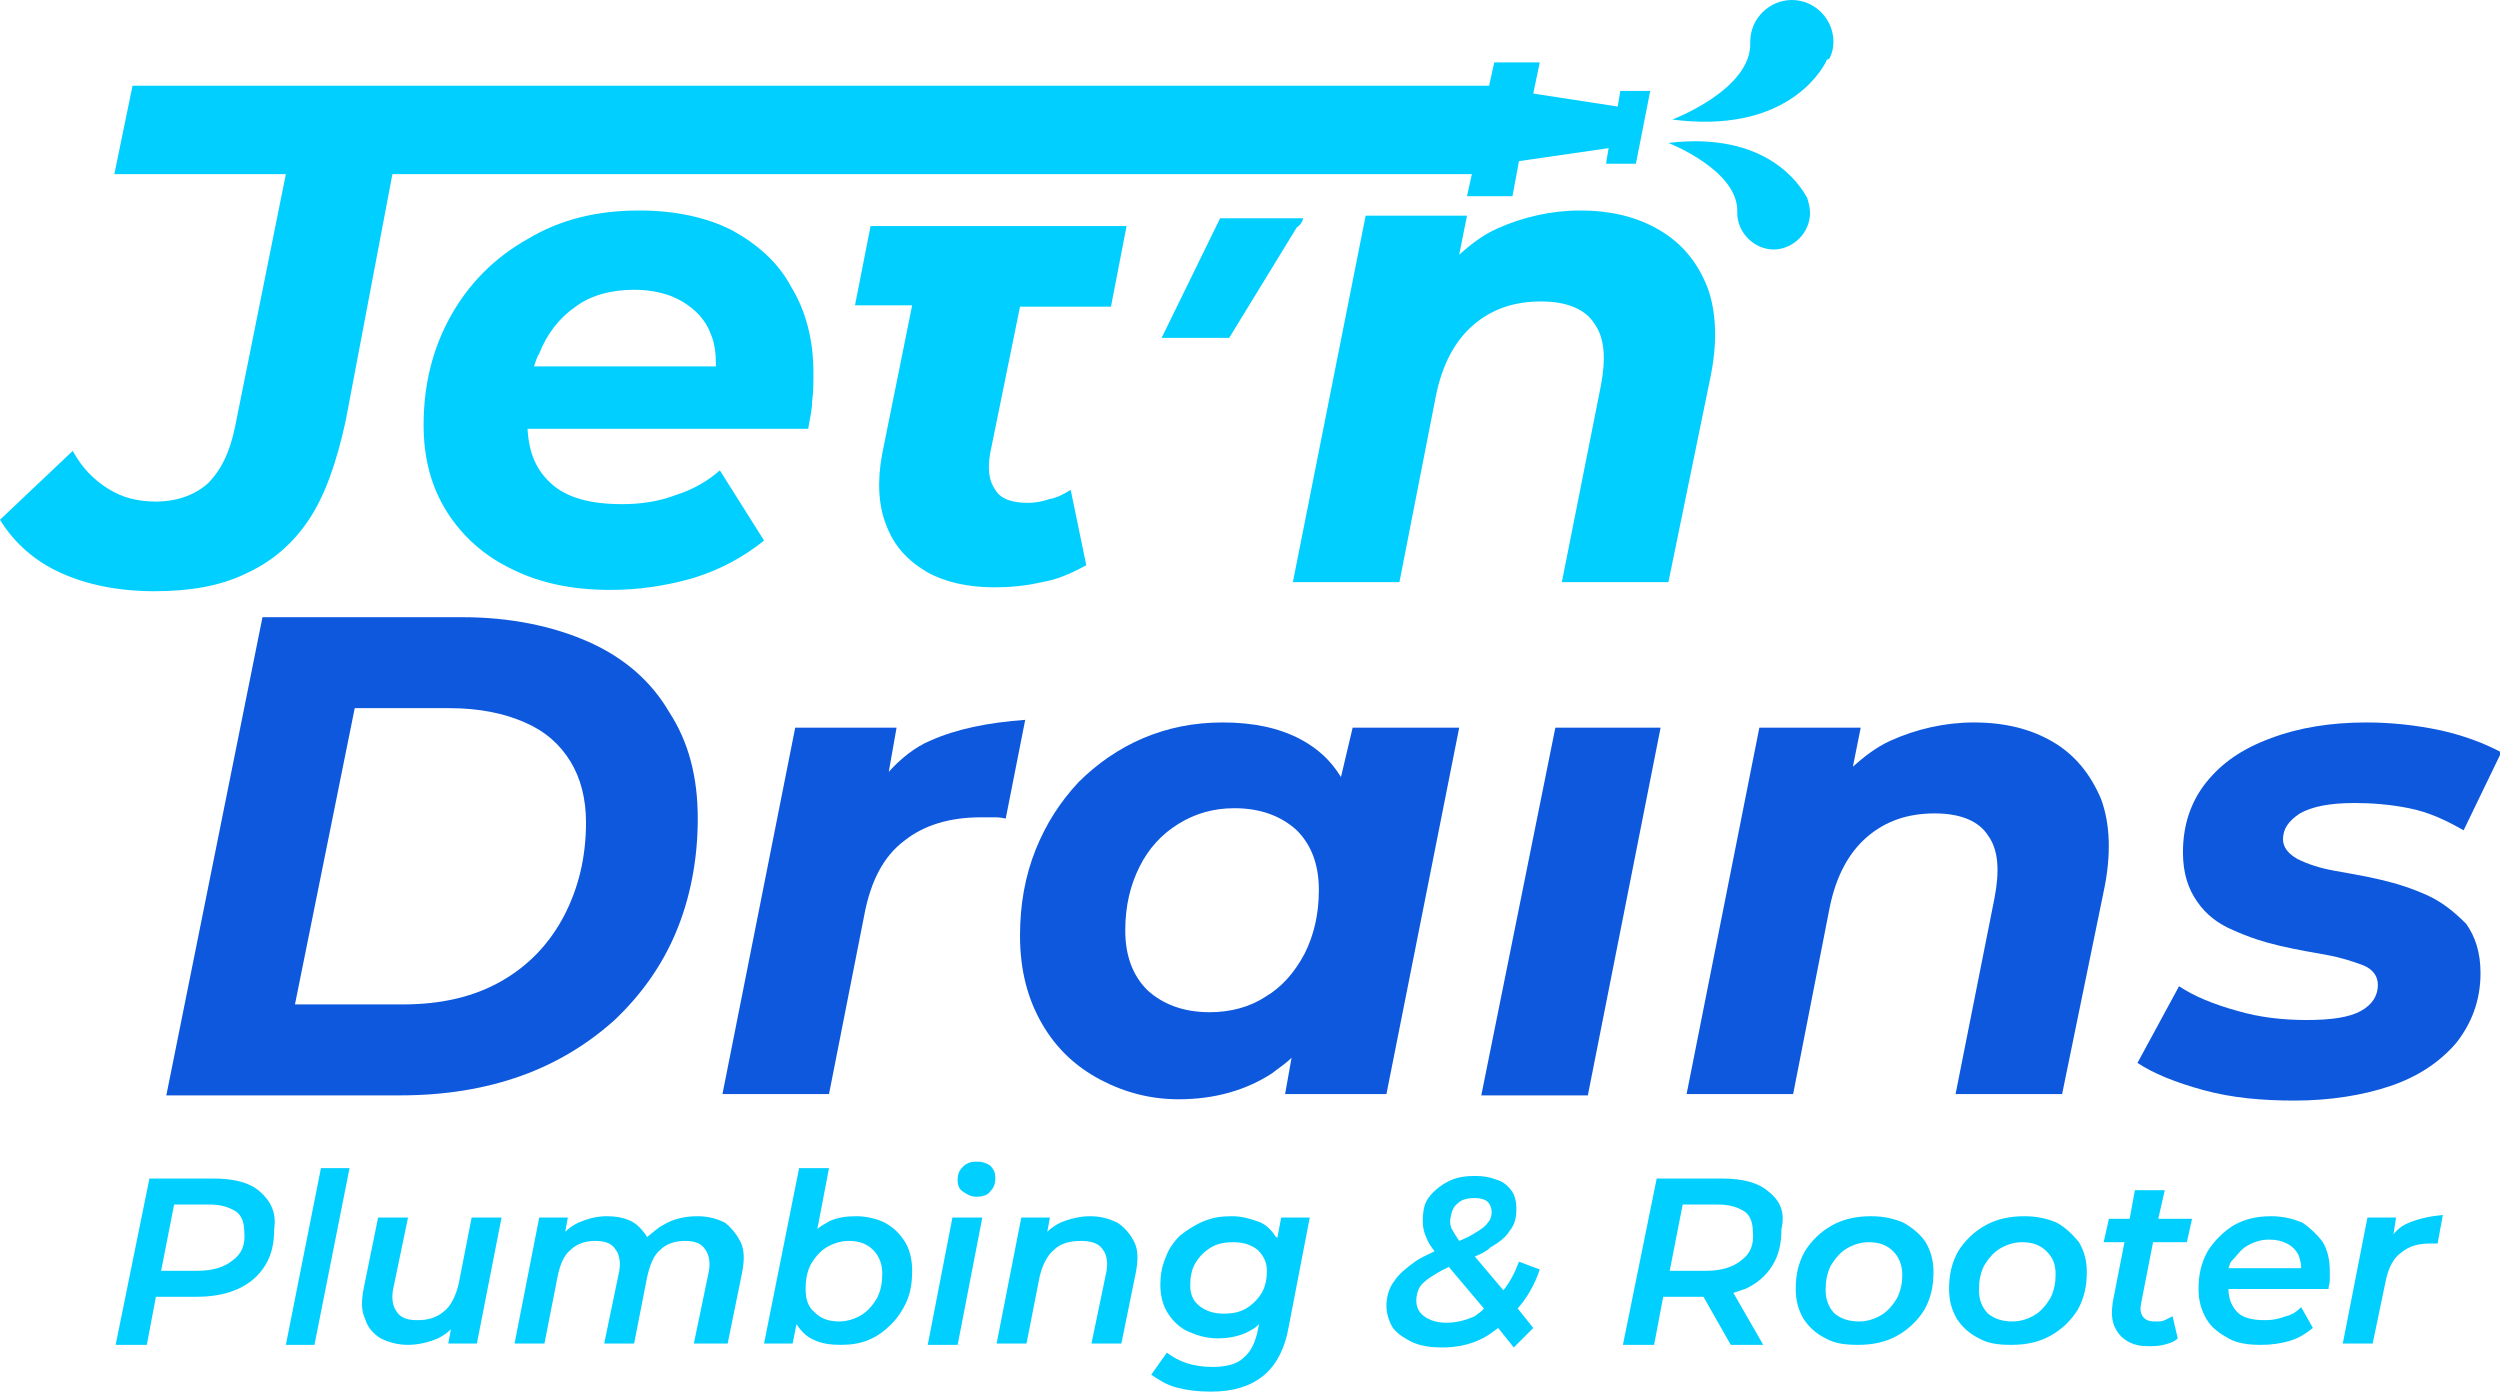 <?xml version="1.0" encoding="UTF-8"?> <svg xmlns="http://www.w3.org/2000/svg" xmlns:xlink="http://www.w3.org/1999/xlink" id="Layer_1" x="0px" y="0px" viewBox="0 0 192.4 107.1" style="enable-background:new 0 0 192.4 107.1;" xml:space="preserve"><style type="text/css"> .st0{fill:#00CFFF;} .st1{fill:#0E58DD;}</style><g> <g id="_x33__00000151535265689137773540000009699951079378272670_"> <path class="st0" d="M20,91.7c-0.8-0.7-2-1-3.6-1h-4.9l-2.6,12.8h2.4l0.7-3.7h3.1c1.3,0,2.3-0.2,3.2-0.6c0.9-0.4,1.6-1,2.1-1.8 c0.5-0.8,0.7-1.7,0.7-2.8C21.3,93.3,20.8,92.4,20,91.7z M17.9,97c-0.6,0.5-1.5,0.8-2.7,0.8h-2.8l1-5.1h2.7c0.9,0,1.5,0.2,2,0.5 c0.5,0.3,0.7,0.9,0.7,1.6C18.9,95.8,18.6,96.5,17.9,97z"></path> <polygon class="st0" points="22,103.5 24.2,103.5 26.9,89.9 24.7,89.9 "></polygon> <path class="st0" d="M35.3,98.8c-0.2,0.9-0.6,1.7-1.1,2.1c-0.6,0.5-1.2,0.7-2.1,0.7c-0.8,0-1.3-0.2-1.6-0.7 c-0.3-0.4-0.4-1.1-0.2-1.9l1.1-5.3h-2.3L28,99.1c-0.2,1-0.2,1.8,0.1,2.4c0.2,0.7,0.7,1.2,1.2,1.5c0.6,0.3,1.3,0.5,2.1,0.5 c0.8,0,1.6-0.2,2.3-0.5c0.4-0.2,0.7-0.4,1-0.7l-0.2,1.1h2.2l1.9-9.7h-2.3L35.3,98.8z"></path> <path class="st0" d="M55.8,94.1c-0.6-0.3-1.3-0.5-2.1-0.5c-1,0-1.9,0.2-2.7,0.7c-0.4,0.2-0.8,0.6-1.2,0.9 c-0.1-0.1-0.1-0.2-0.2-0.3c-0.3-0.4-0.7-0.8-1.2-1c-0.5-0.2-1-0.3-1.7-0.3c-0.8,0-1.5,0.2-2.2,0.5c-0.4,0.2-0.7,0.4-1,0.7l0.2-1.1 h-2.2l-1.9,9.7h2.3l1-5.1c0.2-1,0.5-1.7,1-2.1c0.5-0.5,1.2-0.7,1.9-0.7c0.8,0,1.3,0.2,1.6,0.7c0.3,0.4,0.4,1.1,0.2,1.9l-1.1,5.3 h2.3l1-5.1c0.2-0.9,0.5-1.7,1-2.1c0.5-0.5,1.2-0.7,1.9-0.7c0.8,0,1.3,0.2,1.6,0.7c0.3,0.4,0.4,1.1,0.2,1.9l-1.1,5.3H56l1.1-5.4 c0.2-1,0.2-1.8-0.1-2.4C56.7,95,56.3,94.5,55.8,94.1z"></path> <path class="st0" d="M68.1,94.1c-0.6-0.3-1.4-0.5-2.2-0.5c-0.8,0-1.5,0.1-2.1,0.4c-0.3,0.2-0.6,0.3-0.9,0.6l0.9-4.7h-2.3 l-2.7,13.5H61l0.3-1.5c0.3,0.5,0.8,1,1.3,1.2c0.6,0.3,1.3,0.4,2.1,0.4c0.8,0,1.5-0.1,2.2-0.4c0.7-0.3,1.2-0.7,1.7-1.2 c0.5-0.5,0.9-1.1,1.2-1.8c0.3-0.7,0.4-1.5,0.4-2.3c0-0.9-0.2-1.7-0.6-2.3S68.8,94.5,68.1,94.1z M67.5,99.9c-0.3,0.5-0.7,1-1.2,1.3 c-0.5,0.3-1.1,0.5-1.7,0.5c-0.8,0-1.4-0.2-1.9-0.7c-0.5-0.4-0.7-1-0.7-1.8c0-0.7,0.1-1.3,0.4-1.9c0.3-0.5,0.7-1,1.2-1.3 c0.5-0.3,1.1-0.5,1.7-0.5c0.8,0,1.4,0.2,1.9,0.7c0.4,0.4,0.7,1,0.7,1.8C67.9,98.7,67.8,99.3,67.5,99.9z"></path> <polygon class="st0" points="71.4,103.5 73.7,103.5 75.6,93.7 73.3,93.7 "></polygon> <path class="st0" d="M75.2,89.4c-0.5,0-0.8,0.1-1.1,0.4c-0.3,0.3-0.4,0.6-0.4,1c0,0.4,0.1,0.7,0.4,0.9s0.6,0.4,1,0.4 c0.5,0,0.9-0.1,1.1-0.4c0.3-0.3,0.4-0.6,0.4-1.1c0-0.3-0.1-0.6-0.4-0.9C75.9,89.5,75.6,89.4,75.2,89.4z"></path> <path class="st0" d="M86,94.1c-0.6-0.3-1.3-0.5-2.1-0.5c-0.8,0-1.6,0.2-2.3,0.5c-0.4,0.2-0.7,0.4-1,0.7l0.2-1.1h-2.2l-1.9,9.7h2.3 l1-5.1c0.2-0.9,0.6-1.7,1.1-2.1c0.5-0.5,1.2-0.7,2.1-0.7c0.8,0,1.4,0.2,1.7,0.7c0.3,0.4,0.4,1.1,0.2,1.9l-1.1,5.3h2.3l1.1-5.4 c0.2-1,0.2-1.8-0.1-2.4C87,95,86.6,94.5,86,94.1z"></path> <path class="st0" d="M98.3,95.3c0,0,0-0.1-0.1-0.1c-0.4-0.6-0.8-1-1.4-1.2c-0.6-0.2-1.2-0.4-2-0.4c-0.8,0-1.5,0.1-2.2,0.4 c-0.7,0.3-1.3,0.7-1.8,1.1c-0.5,0.5-0.9,1.1-1.1,1.7c-0.3,0.7-0.4,1.4-0.4,2.1c0,0.8,0.2,1.6,0.6,2.2c0.4,0.6,0.9,1.1,1.6,1.4 c0.7,0.3,1.4,0.5,2.2,0.5c1,0,1.9-0.2,2.7-0.7c0.2-0.1,0.4-0.3,0.5-0.4l-0.1,0.5c-0.2,0.9-0.5,1.6-1.1,2.1 c-0.5,0.5-1.4,0.7-2.4,0.7c-0.7,0-1.4-0.1-2-0.3c-0.6-0.2-1.1-0.5-1.5-0.8l-1.2,1.7c0.6,0.4,1.2,0.8,2,1c0.8,0.2,1.6,0.3,2.6,0.3 c1.7,0,3-0.4,4-1.2c1-0.8,1.7-2.1,2-3.9l1.6-8.3h-2.2L98.3,95.3z M95.9,100.7c-0.5,0.3-1.1,0.4-1.7,0.4c-0.8,0-1.4-0.2-1.9-0.6 c-0.5-0.4-0.7-0.9-0.7-1.6c0-0.6,0.1-1.2,0.4-1.7c0.3-0.5,0.7-0.9,1.2-1.2c0.5-0.3,1.1-0.4,1.7-0.4c0.8,0,1.4,0.2,1.9,0.6 c0.4,0.4,0.7,0.9,0.7,1.6c0,0.6-0.1,1.2-0.4,1.7C96.8,100,96.4,100.4,95.9,100.7z"></path> <path class="st0" d="M116.9,97.1c-0.3,0.8-0.7,1.6-1.2,2.2l-2.2-2.6c0.5-0.2,0.9-0.4,1.2-0.7c0.7-0.4,1.2-0.8,1.5-1.3 c0.4-0.5,0.5-1,0.5-1.7c0-0.5-0.1-1-0.4-1.4c-0.3-0.4-0.7-0.7-1.1-0.8c-0.5-0.2-1-0.3-1.7-0.3c-0.7,0-1.4,0.1-2,0.4 c-0.6,0.3-1.1,0.7-1.5,1.2c-0.4,0.5-0.5,1.1-0.5,1.9c0,0.5,0.1,0.9,0.3,1.3c0.1,0.3,0.3,0.6,0.6,1c-0.6,0.3-1.1,0.5-1.5,0.8 c-0.7,0.5-1.3,1-1.6,1.5c-0.4,0.5-0.6,1.2-0.6,1.9c0,0.6,0.2,1.2,0.5,1.7c0.4,0.5,0.9,0.8,1.5,1.1c0.7,0.3,1.4,0.4,2.3,0.4 c1.1,0,2.1-0.2,3.1-0.7c0.4-0.2,0.8-0.5,1.2-0.8l1.2,1.5l1.5-1.5l-1.2-1.5c0.7-0.8,1.3-1.8,1.7-3L116.9,97.1z M112.2,92.6 c0.3-0.3,0.8-0.4,1.3-0.4c0.4,0,0.8,0.1,1,0.3c0.2,0.2,0.3,0.5,0.3,0.8c0,0.3-0.1,0.6-0.3,0.8c-0.2,0.3-0.5,0.5-1,0.8 c-0.3,0.2-0.7,0.4-1.2,0.6c-0.2-0.3-0.4-0.6-0.5-0.8c-0.2-0.3-0.2-0.6-0.2-0.8C111.7,93.3,111.8,92.9,112.2,92.6z M113.5,101.3 c-0.7,0.3-1.4,0.5-2.2,0.5c-0.7,0-1.3-0.2-1.7-0.5c-0.4-0.3-0.6-0.7-0.6-1.2c0-0.4,0.1-0.8,0.3-1.1c0.2-0.3,0.6-0.6,1.1-0.9 c0.3-0.2,0.7-0.4,1.1-0.6l2.7,3.2C114,101,113.7,101.1,113.5,101.3z"></path> <path class="st0" d="M136.1,91.7c-0.8-0.7-2-1-3.6-1h-5l-2.6,12.8h2.4l0.7-3.7h3.1c0,0,0,0,0,0l2.1,3.7h2.5l-2.3-4 c0.3-0.1,0.6-0.2,0.9-0.3c0.9-0.4,1.6-1,2.1-1.8c0.5-0.8,0.7-1.7,0.7-2.8C137.4,93.3,137,92.4,136.1,91.7z M134,97 c-0.6,0.5-1.5,0.8-2.7,0.8h-2.8l1-5.1h2.7c0.9,0,1.5,0.2,2,0.5c0.5,0.3,0.7,0.9,0.7,1.6C135,95.8,134.7,96.5,134,97z"></path> <path class="st0" d="M146.5,94.1c-0.7-0.3-1.5-0.5-2.5-0.5c-1.1,0-2.1,0.2-3,0.7c-0.9,0.5-1.6,1.2-2.1,2c-0.5,0.9-0.7,1.8-0.7,2.9 c0,0.9,0.2,1.6,0.6,2.3c0.4,0.6,0.9,1.1,1.7,1.5c0.7,0.4,1.5,0.5,2.5,0.5c1.1,0,2.1-0.2,3-0.7c0.9-0.5,1.6-1.2,2.1-2 c0.5-0.9,0.7-1.8,0.7-2.9c0-0.9-0.2-1.6-0.6-2.3C147.8,95,147.2,94.5,146.5,94.1z M146,99.9c-0.3,0.5-0.7,1-1.2,1.3 c-0.5,0.3-1.1,0.5-1.7,0.5c-0.8,0-1.4-0.2-1.9-0.6c-0.4-0.4-0.7-1-0.7-1.8c0-0.7,0.1-1.3,0.4-1.9c0.3-0.5,0.7-1,1.2-1.3 c0.5-0.3,1.1-0.5,1.7-0.5c0.8,0,1.4,0.2,1.9,0.7c0.4,0.4,0.7,1,0.7,1.8C146.4,98.7,146.3,99.3,146,99.9z"></path> <path class="st0" d="M158.3,94.1c-0.7-0.3-1.5-0.5-2.5-0.5c-1.1,0-2.1,0.2-3,0.7c-0.9,0.5-1.6,1.2-2.1,2c-0.5,0.9-0.7,1.8-0.7,2.9 c0,0.9,0.2,1.6,0.6,2.3c0.4,0.6,0.9,1.1,1.7,1.5c0.7,0.4,1.5,0.5,2.5,0.5c1.1,0,2.1-0.2,3-0.7c0.9-0.5,1.6-1.2,2.1-2 c0.5-0.9,0.7-1.8,0.7-2.9c0-0.9-0.2-1.6-0.6-2.3C159.5,95,159,94.5,158.3,94.1z M157.8,99.9c-0.3,0.5-0.7,1-1.2,1.3 c-0.5,0.3-1.1,0.5-1.7,0.5c-0.8,0-1.4-0.2-1.9-0.6c-0.4-0.4-0.7-1-0.7-1.8c0-0.7,0.1-1.3,0.4-1.9c0.3-0.5,0.7-1,1.2-1.3 c0.5-0.3,1.1-0.5,1.7-0.5c0.8,0,1.4,0.2,1.9,0.7s0.7,1,0.7,1.8C158.2,98.7,158.1,99.3,157.8,99.9z"></path> <path class="st0" d="M166.6,91.6h-2.3l-0.4,2.2h-1.6l-0.4,1.8h1.6l-0.9,4.6c-0.1,0.7-0.1,1.3,0.1,1.8c0.2,0.5,0.5,0.9,1,1.2 c0.5,0.3,1,0.4,1.6,0.4c0.4,0,0.8,0,1.2-0.1c0.4-0.1,0.8-0.2,1.1-0.5l-0.4-1.7c-0.2,0.1-0.4,0.2-0.6,0.3c-0.2,0.1-0.4,0.1-0.7,0.1 c-0.5,0-0.8-0.1-1-0.4c-0.2-0.3-0.2-0.6-0.1-1.1l0.9-4.6h2.6l0.4-1.8h-2.6L166.6,91.6z"></path> <path class="st0" d="M177.2,94.1c-0.7-0.3-1.5-0.5-2.4-0.5c-1.1,0-2,0.2-2.9,0.7c-0.8,0.5-1.5,1.2-2,2c-0.5,0.9-0.7,1.8-0.7,2.9 c0,0.9,0.2,1.6,0.6,2.3s1,1.1,1.7,1.5c0.7,0.4,1.6,0.5,2.5,0.5c0.8,0,1.5-0.1,2.2-0.3c0.7-0.2,1.3-0.6,1.8-1l-0.9-1.6 c-0.3,0.3-0.7,0.6-1.2,0.7c-0.5,0.2-1,0.3-1.6,0.3c-1,0-1.7-0.2-2.1-0.6c-0.4-0.4-0.7-1-0.7-1.8h7.7c0-0.2,0.1-0.4,0.1-0.7 c0-0.2,0-0.5,0-0.7c0-0.9-0.2-1.7-0.6-2.3C178.3,95,177.8,94.5,177.2,94.1z M172.9,95.9c0.5-0.3,1.1-0.5,1.7-0.5 c0.6,0,1,0.1,1.4,0.3c0.4,0.2,0.7,0.5,0.9,0.9c0.1,0.3,0.2,0.6,0.2,1h-5.6c0.1-0.2,0.1-0.4,0.2-0.5 C172.1,96.7,172.4,96.2,172.9,95.9z"></path> <path class="st0" d="M185.4,94.1c-0.5,0.2-0.9,0.5-1.2,0.9l0.2-1.3h-2.2l-1.9,9.7h2.3l1-4.8c0.2-1,0.6-1.8,1.2-2.2 c0.6-0.5,1.3-0.7,2.2-0.7c0.1,0,0.2,0,0.3,0c0.1,0,0.2,0,0.3,0l0.4-2.2C187,93.6,186.1,93.8,185.4,94.1z"></path> </g> <g id="_x32__00000047036513675848190890000005400840503106556304_"> <path class="st1" d="M45.3,49.4c-2.7-1.2-6-1.9-9.7-1.9H20.2l-7.4,36.8h18c3.4,0,6.5-0.5,9.3-1.5c2.8-1,5.2-2.5,7.2-4.3 c2-1.9,3.6-4.1,4.7-6.7c1.1-2.6,1.7-5.6,1.7-8.8c0-3.2-0.7-5.9-2.2-8.2C50.1,52.4,48,50.6,45.3,49.4z M43.4,70.5 c-1.1,2.1-2.7,3.8-4.8,5c-2.1,1.2-4.6,1.8-7.6,1.8h-8.3l4.6-22.8h7.3c2.3,0,4.2,0.4,5.8,1.1c1.6,0.7,2.7,1.7,3.5,3 c0.8,1.3,1.2,2.9,1.2,4.7C45.1,66,44.5,68.4,43.4,70.5z"></path> <path class="st1" d="M71.6,57c-1.2,0.5-2.3,1.4-3.2,2.4L69,56h-7.8l-5.6,28.2h8.2l2.7-13.7c0.5-2.7,1.5-4.6,3.1-5.8 c1.5-1.2,3.5-1.8,5.9-1.8c0.3,0,0.6,0,0.9,0c0.3,0,0.6,0,1,0.1l1.5-7.6C76.1,55.6,73.6,56.1,71.6,57z"></path> <path class="st1" d="M103.2,59.8c-0.8-1.3-1.8-2.2-3.1-2.9c-1.7-0.9-3.7-1.3-6-1.3c-2.2,0-4.2,0.4-6.1,1.2c-1.9,0.8-3.6,2-5,3.4 c-1.4,1.5-2.5,3.2-3.3,5.2c-0.8,2-1.2,4.2-1.2,6.6c0,2.7,0.6,4.9,1.7,6.8c1.1,1.9,2.6,3.3,4.5,4.3c1.9,1,3.9,1.5,6,1.5 c2.8,0,5.2-0.7,7.2-2c0.5-0.4,1-0.7,1.5-1.2l-0.5,2.8h7.8l5.6-28.2h-8.2L103.2,59.8z M97.4,76.7c-1.2,0.8-2.7,1.2-4.3,1.2 c-2,0-3.6-0.6-4.8-1.7c-1.1-1.1-1.7-2.6-1.7-4.6c0-1.9,0.4-3.5,1.1-4.9c0.7-1.4,1.7-2.5,3-3.3c1.3-0.8,2.7-1.2,4.3-1.2 c2,0,3.6,0.6,4.8,1.7c1.1,1.1,1.7,2.6,1.7,4.6c0,1.9-0.4,3.5-1.1,4.9C99.6,74.9,98.6,76,97.4,76.7z"></path> <polygon class="st1" points="114,84.3 122.2,84.3 127.8,56 119.7,56 "></polygon> <path class="st1" d="M158,57.1c-1.7-1-3.7-1.5-6.1-1.5c-2.2,0-4.4,0.5-6.4,1.4c-1.1,0.5-2,1.2-2.9,2l0.6-3h-7.8l-5.6,28.2h8.2 l2.8-14.3c0.5-2.5,1.5-4.3,2.9-5.5c1.4-1.2,3.1-1.8,5.2-1.8c2,0,3.4,0.6,4.1,1.7c0.8,1.1,0.9,2.7,0.5,4.8l-3,15.1h8.2l3.2-15.6 c0.6-2.8,0.5-5.2-0.2-7.1C160.9,59.6,159.7,58.1,158,57.1z"></path> <path class="st1" d="M186.8,68.9c-1.1-0.5-2.3-0.9-3.6-1.2c-1.3-0.3-2.5-0.5-3.6-0.7c-1.1-0.2-2-0.5-2.8-0.9 c-0.7-0.4-1.1-0.9-1.1-1.5c0-0.8,0.4-1.4,1.3-2c0.9-0.5,2.2-0.8,4.2-0.8c1.3,0,2.7,0.1,4.2,0.4c1.5,0.3,2.8,0.9,4.2,1.7l2.9-6 c-1.3-0.7-2.9-1.3-4.7-1.7c-1.9-0.4-3.8-0.6-5.7-0.6c-2.7,0-5.2,0.4-7.3,1.2c-2.2,0.8-3.8,1.9-5,3.4c-1.2,1.5-1.8,3.3-1.8,5.4 c0,1.6,0.4,2.8,1.1,3.8c0.7,1,1.6,1.7,2.8,2.2c1.1,0.5,2.3,0.9,3.6,1.2c1.3,0.3,2.5,0.5,3.6,0.7c1.1,0.2,2,0.5,2.8,0.8 c0.7,0.3,1.1,0.8,1.1,1.5c0,0.8-0.4,1.5-1.3,2c-0.9,0.5-2.3,0.7-4.2,0.7c-1.8,0-3.6-0.2-5.3-0.7c-1.8-0.5-3.3-1.1-4.5-1.9 l-3.2,5.9c1.2,0.8,2.9,1.5,5.1,2.1c2.2,0.6,4.5,0.8,7,0.8c2.7,0,5.2-0.4,7.3-1.1c2.1-0.7,3.8-1.8,5.1-3.3c1.2-1.5,1.9-3.3,1.9-5.4 c0-1.6-0.4-2.8-1.1-3.8C188.8,70.1,187.9,69.4,186.8,68.9z"></path> </g> <g id="_x31__00000119075790898588538680000013033387952771775397_"> <path class="st0" d="M56.3,17.7c-2-1-4.4-1.5-7.1-1.5c-3.3,0-6.1,0.7-8.6,2.2c-2.5,1.4-4.5,3.4-5.9,5.9c-1.4,2.5-2.1,5.3-2.1,8.4 c0,2.6,0.6,4.8,1.8,6.7c1.2,1.9,2.9,3.4,5,4.4c2.2,1.1,4.7,1.6,7.6,1.6c2.1,0,4.2-0.3,6.3-0.9c2-0.6,3.9-1.6,5.5-2.9l-3.4-5.4 c-0.9,0.8-2.1,1.5-3.4,1.9c-1.3,0.5-2.7,0.7-4.1,0.7c-2.5,0-4.3-0.5-5.5-1.6c-1.1-1-1.7-2.3-1.8-4.2h21.6c0.1-0.7,0.3-1.4,0.3-2.1 c0.1-0.7,0.1-1.5,0.1-2.2c0-2.6-0.6-4.8-1.7-6.6C59.9,20.2,58.3,18.8,56.3,17.7z M44.3,23.6c1.2-0.9,2.8-1.3,4.5-1.3 c1.4,0,2.7,0.3,3.7,0.9c1,0.6,1.8,1.4,2.2,2.5c0.3,0.7,0.4,1.5,0.4,2.5h-14c0.1-0.3,0.2-0.7,0.4-1C42.1,25.7,43,24.5,44.3,23.6z"></path> <path class="st0" d="M65.8,23.5h4.4l-2.3,11.4c-0.4,2.1-0.3,4,0.3,5.5c0.6,1.6,1.6,2.7,3.1,3.6c1.4,0.8,3.2,1.2,5.2,1.2 c1.2,0,2.4-0.1,3.7-0.4c1.2-0.2,2.3-0.7,3.4-1.3l-1.2-5.8c-0.5,0.3-1,0.6-1.6,0.7c-0.6,0.2-1.1,0.3-1.7,0.3c-1.2,0-2.1-0.3-2.5-1 c-0.5-0.7-0.6-1.6-0.4-2.8l2.3-11.3h7l1.2-6.2H67L65.8,23.5z"></path> <path class="st0" d="M100.3,16.8h-6.4l-4.5,9.2h5.2l5.2-8.5C100.1,17.3,100.2,17.1,100.3,16.8z"></path> <path class="st0" d="M127.7,17.7c-1.7-1-3.7-1.5-6.1-1.5c-2.2,0-4.4,0.5-6.4,1.4c-1.1,0.5-2,1.2-2.9,2l0.6-3h-7.8l-5.6,28.2h8.2 l2.8-14.3c0.5-2.5,1.5-4.3,2.9-5.5c1.4-1.2,3.1-1.8,5.2-1.8c2,0,3.4,0.6,4.1,1.7c0.8,1.1,0.9,2.7,0.5,4.8l-3,15.1h8.2l3.2-15.6 c0.6-2.8,0.5-5.2-0.2-7.1C130.6,20.1,129.4,18.7,127.7,17.7z"></path> <path class="st0" d="M113.3,13.3l-0.4,1.8h3.5l0.5-2.7l6.9-1l-0.2,1.2h2.3L127,7h-2.3l-0.2,1.2l-6.5-1l0.5-2.4H115l-0.4,1.8H31.5 H12.8h-2.6l-1.4,6.8h4h8.9H22l-3.9,19.4c-0.4,2-1.1,3.4-2.1,4.4c-1,0.9-2.4,1.4-4,1.4c-1.4,0-2.6-0.3-3.7-1 c-1.1-0.7-2-1.6-2.7-2.9L0,40c1.1,1.8,2.7,3.2,4.7,4.1c2,0.9,4.4,1.4,7.2,1.4c2.7,0,5-0.4,6.9-1.3c2-0.9,3.6-2.2,4.9-4.1 c1.3-1.9,2.2-4.5,2.9-7.7l3.6-19H113.3z"></path> <path class="st0" d="M140.8,4.5L140.8,4.5c0.2-0.4,0.3-0.8,0.3-1.3c0-1.7-1.4-3.2-3.2-3.2c-1.7,0-3.2,1.4-3.2,3.2c0,0,0,0.1,0,0.1 l0,0c0.1,3.6-6,5.9-6,5.9c8.5,1.1,11.4-3.5,11.9-4.6c0,0,0,0,0,0C140.8,4.5,140.8,4.5,140.8,4.5z"></path> <path class="st0" d="M139.1,15.3c0,0,0-0.1-0.1-0.2c0,0,0,0,0,0c-0.5-0.9-3.1-5-10.6-4.1c0,0,5.4,2.1,5.3,5.3l0,0c0,0,0,0.1,0,0.1 c0,1.5,1.3,2.8,2.8,2.8c1.5,0,2.8-1.3,2.8-2.8C139.3,16,139.2,15.6,139.1,15.3L139.1,15.3z"></path> </g></g></svg> 